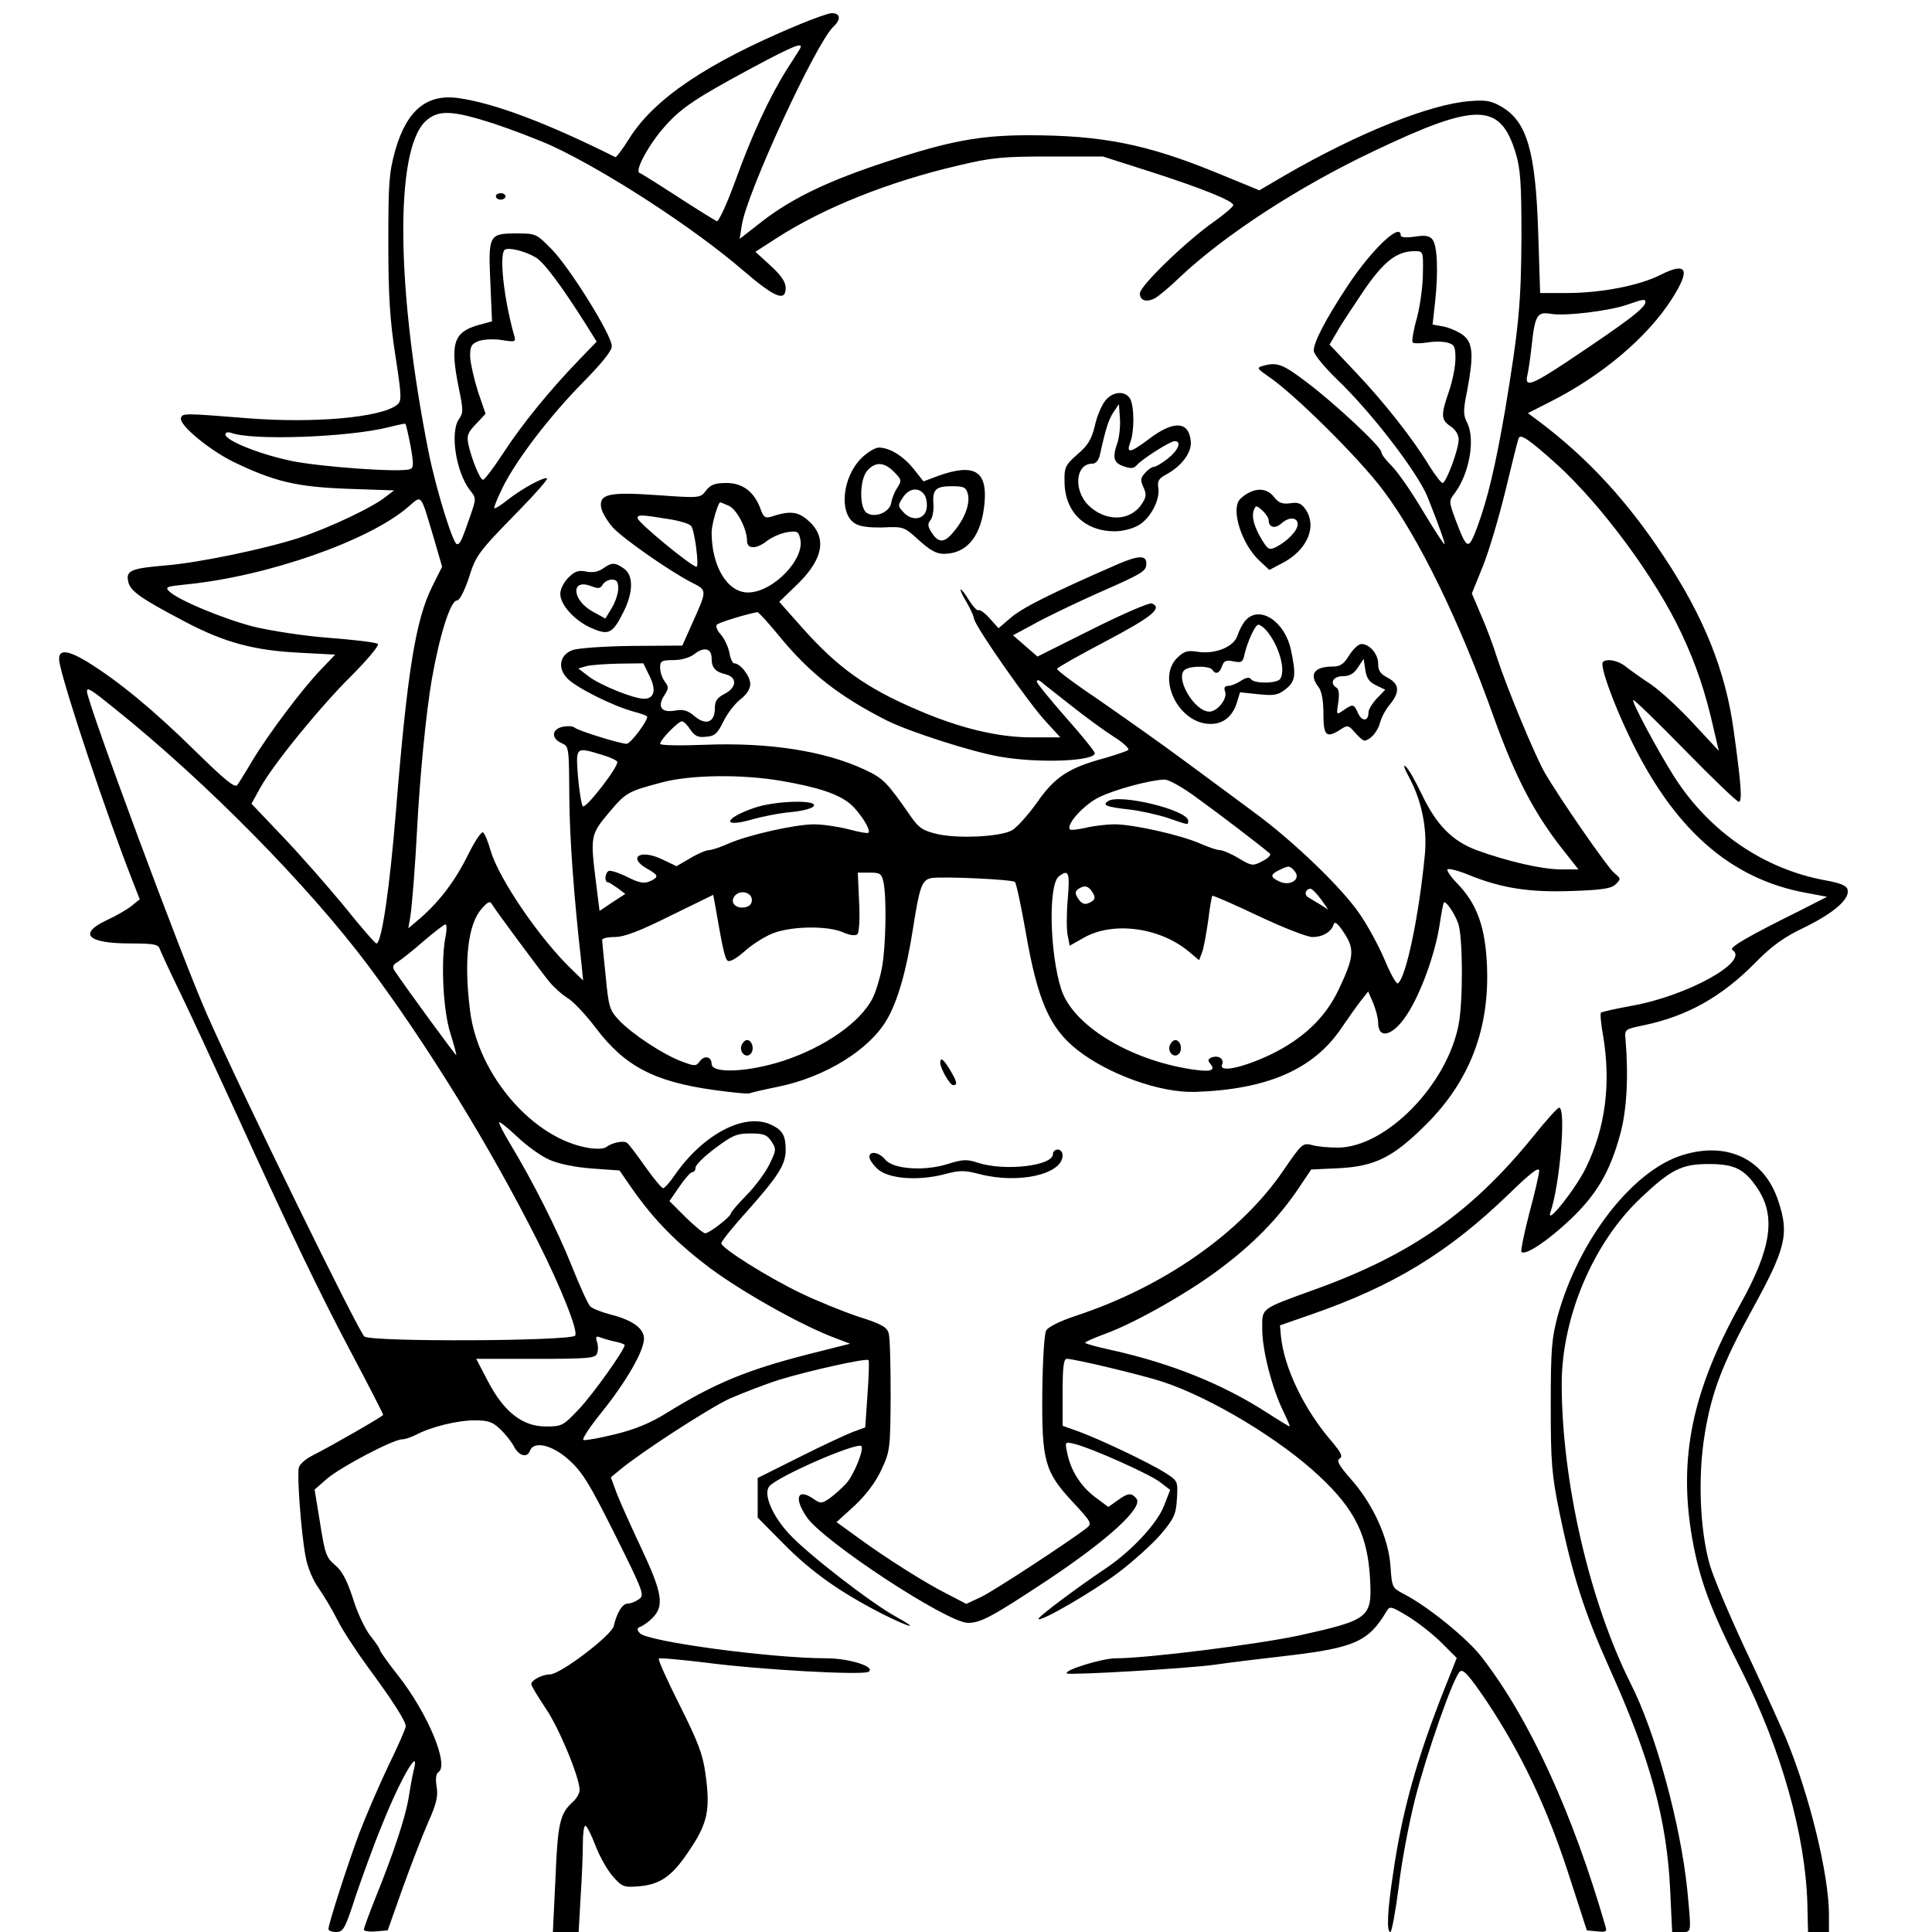 <?xml version="1.0" standalone="no"?>
<!DOCTYPE svg PUBLIC "-//W3C//DTD SVG 20010904//EN"
 "http://www.w3.org/TR/2001/REC-SVG-20010904/DTD/svg10.dtd">
<svg version="1.0" xmlns="http://www.w3.org/2000/svg"
 width="600pt" height="600pt" viewBox="0 0 600 600"
 preserveAspectRatio="xMidYMid meet">

<g transform="translate(0,600) scale(0.1,-0.1)"
fill="#000000" stroke="none">
<path d="M2475 5921 c-282 -118 -445 -229 -522 -353 -20 -32 -39 -57 -42 -56
-210 105 -374 167 -485 183 -99 15 -162 -36 -198 -160 -20 -72 -22 -101 -22
-290 0 -164 5 -241 22 -350 20 -130 20 -141 4 -153 -51 -39 -258 -57 -461 -41
-201 16 -204 16 -209 1 -7 -21 86 -98 162 -136 129 -62 196 -78 355 -84 l145
-5 -25 -19 c-40 -33 -176 -97 -269 -128 -108 -35 -309 -77 -415 -86 -108 -9
-124 -16 -117 -49 5 -30 38 -53 177 -126 121 -64 214 -89 353 -96 l113 -6 -44
-46 c-58 -60 -162 -199 -212 -281 -21 -36 -43 -71 -48 -78 -8 -10 -39 16 -131
106 -131 129 -240 218 -334 276 -71 43 -97 40 -86 -8 20 -92 145 -466 225
-670 l23 -59 -25 -20 c-13 -11 -48 -31 -76 -44 -92 -43 -62 -73 72 -73 73 0
87 -3 91 -17 4 -10 33 -74 67 -143 33 -69 108 -231 167 -360 172 -377 261
-563 364 -757 53 -100 96 -184 96 -187 0 -4 -156 -94 -221 -127 -20 -10 -39
-27 -41 -37 -6 -23 7 -202 21 -276 6 -34 23 -74 41 -99 16 -23 43 -68 59 -100
16 -32 59 -97 94 -145 76 -103 117 -167 117 -183 0 -7 -24 -62 -54 -123 -29
-61 -70 -156 -91 -211 -37 -100 -95 -280 -95 -296 0 -5 11 -9 24 -9 22 0 28
10 61 113 21 61 57 161 82 221 58 145 118 247 98 169 -4 -16 -11 -54 -16 -87
-11 -63 -46 -169 -103 -310 -20 -50 -36 -94 -36 -99 0 -4 17 -7 37 -5 l37 3
46 130 c26 72 61 163 79 204 26 58 32 82 27 112 -4 23 -2 40 5 45 35 21 -31
181 -125 301 -31 39 -56 75 -56 78 0 4 -13 24 -30 45 -16 20 -41 73 -54 116
-19 58 -34 86 -56 104 -27 23 -31 35 -46 130 l-17 104 39 34 c42 36 205 122
233 122 9 0 29 7 45 15 45 24 127 44 181 44 41 0 55 -5 78 -27 16 -15 35 -39
43 -54 16 -30 41 -37 50 -13 12 31 69 18 121 -29 42 -38 64 -74 143 -232 88
-177 92 -188 75 -200 -11 -8 -26 -14 -35 -14 -17 0 -34 -27 -44 -70 -7 -29
-166 -150 -198 -150 -24 0 -58 -18 -58 -30 0 -6 20 -38 43 -73 42 -60 107
-217 107 -256 0 -10 -9 -26 -21 -37 -40 -36 -47 -65 -54 -237 l-8 -167 40 0
40 0 6 107 c4 58 7 132 7 165 0 32 3 58 8 58 4 0 18 -27 31 -61 13 -34 37 -77
54 -96 29 -33 34 -35 82 -31 68 6 105 33 160 118 53 79 61 123 46 230 -8 61
-23 100 -80 214 -39 77 -68 142 -65 145 2 3 67 -3 142 -12 175 -23 489 -40
509 -29 25 15 -59 42 -130 42 -172 0 -558 52 -580 78 -10 12 -9 16 2 20 8 3
25 15 38 28 36 37 30 77 -35 215 -32 68 -67 146 -77 172 l-18 49 29 24 c65 54
273 189 339 220 39 17 108 44 155 59 92 28 270 68 277 61 3 -2 1 -50 -3 -107
l-7 -102 -41 -15 c-22 -9 -98 -44 -167 -79 l-126 -63 0 -62 0 -61 81 -82 c86
-87 174 -149 302 -215 91 -46 125 -54 45 -10 -78 43 -275 196 -330 256 -54 58
-81 125 -62 148 26 31 272 138 286 125 9 -10 -24 -92 -48 -117 -12 -13 -34
-33 -49 -44 -26 -18 -30 -18 -50 -4 -51 36 -64 5 -23 -55 50 -75 437 -329 501
-329 40 0 75 19 249 134 186 124 297 225 274 252 -15 19 -26 18 -59 -6 l-28
-20 -43 32 c-45 35 -74 82 -85 137 -7 33 -7 34 22 27 54 -13 239 -96 268 -120
l30 -23 -19 -49 c-21 -55 -100 -140 -180 -194 -91 -61 -215 -154 -210 -158 8
-9 169 85 248 144 46 35 105 88 131 118 42 50 48 62 51 111 3 56 3 56 -38 82
-49 31 -203 104 -269 128 l-48 17 0 104 c0 77 3 104 13 104 24 0 233 -50 297
-71 152 -50 367 -180 488 -294 111 -104 150 -185 157 -322 6 -117 -4 -124
-220 -172 -131 -28 -472 -71 -570 -71 -42 0 -162 -37 -152 -47 7 -6 372 15
459 27 40 6 146 19 234 29 201 24 245 44 300 137 10 17 14 16 67 -16 31 -19
78 -56 104 -82 l47 -47 -37 -93 c-88 -222 -133 -384 -161 -579 -18 -117 -20
-179 -8 -179 4 0 16 64 26 142 9 79 33 202 51 273 37 144 119 378 139 394 10
9 29 -13 82 -91 107 -161 186 -326 253 -531 l59 -182 32 -3 c27 -3 31 -1 26
15 -102 353 -236 645 -384 836 -44 58 -170 160 -243 197 -36 19 -36 20 -41 88
-6 86 -55 193 -124 270 -36 41 -44 56 -34 62 11 7 5 18 -23 52 -87 100 -149
230 -159 328 l-3 34 95 33 c257 89 428 193 617 376 66 64 93 85 93 71 0 -10
-14 -70 -31 -133 -16 -62 -27 -116 -24 -119 12 -12 81 34 151 100 82 78 123
147 155 263 21 75 27 181 17 299 -3 29 -1 30 57 42 134 28 242 88 347 195 51
52 89 79 152 109 90 44 140 87 134 116 -2 13 -20 21 -69 30 -192 35 -362 152
-471 324 -51 81 -131 230 -126 236 3 2 75 -68 161 -156 86 -88 161 -160 167
-160 11 0 8 50 -16 222 -25 184 -92 352 -217 540 -114 173 -237 306 -387 419
l-35 26 65 33 c164 82 307 203 383 323 58 91 46 115 -37 73 -65 -33 -184 -56
-290 -56 l-83 0 -6 188 c-8 252 -35 344 -113 390 -32 19 -49 22 -99 18 -123
-9 -347 -99 -572 -229 l-82 -48 -134 55 c-215 88 -355 116 -583 116 -150 0
-246 -18 -434 -80 -185 -60 -297 -114 -390 -185 l-73 -57 7 44 c16 101 230
564 284 615 25 23 22 43 -6 42 -9 0 -57 -17 -107 -38z m9 -73 c-4 -7 -22 -35
-40 -63 -53 -84 -109 -204 -159 -343 -27 -74 -53 -131 -59 -129 -6 3 -60 36
-120 75 -60 39 -114 73 -120 75 -16 6 30 91 81 147 50 56 97 87 270 180 127
68 161 82 147 58z m-950 -232 c57 -19 138 -50 180 -69 172 -80 442 -256 594
-387 99 -85 132 -98 132 -54 0 18 -14 39 -47 69 l-47 43 65 42 c147 95 350
176 565 226 105 25 138 28 284 28 l165 0 147 -47 c159 -51 258 -91 258 -104 0
-5 -28 -29 -62 -53 -84 -59 -228 -198 -228 -221 0 -22 19 -29 45 -16 11 5 47
35 80 67 138 130 366 279 600 390 321 153 394 152 442 -5 15 -50 18 -94 18
-260 -1 -206 -8 -281 -51 -540 -30 -173 -54 -275 -87 -364 -27 -71 -31 -69
-66 23 -22 60 -22 60 -2 86 45 62 63 167 37 218 -12 23 -12 38 0 97 21 111 19
150 -12 174 -14 11 -42 23 -61 27 l-34 6 8 72 c10 92 7 175 -9 193 -9 11 -23
13 -55 8 -28 -4 -43 -2 -43 4 0 42 -89 -43 -163 -154 -70 -106 -107 -177 -107
-204 0 -11 31 -49 71 -88 109 -104 253 -292 283 -368 36 -90 55 -145 52 -145
-3 0 -34 48 -70 108 -35 59 -78 120 -95 136 -17 17 -31 35 -31 42 0 16 -143
150 -232 217 -74 56 -91 63 -135 51 -21 -6 -20 -8 16 -33 79 -53 282 -254 356
-353 110 -145 238 -407 345 -708 70 -194 130 -306 228 -427 l34 -43 -54 0
c-59 0 -167 25 -263 60 -76 29 -124 78 -170 174 -19 40 -41 79 -50 86 -8 7 -4
-6 10 -32 39 -71 58 -159 50 -242 -18 -190 -59 -385 -84 -400 -4 -3 -22 28
-39 69 -17 41 -52 107 -79 146 -53 79 -204 225 -328 316 -44 33 -141 104 -215
159 -74 55 -195 140 -267 190 -73 49 -132 93 -130 97 1 4 70 43 152 86 142 75
177 103 142 117 -8 3 -91 -33 -185 -80 l-170 -85 -38 33 -38 33 65 35 c35 20
123 62 194 94 148 65 155 70 155 95 0 25 -25 24 -86 -2 -213 -93 -301 -137
-338 -170 l-35 -30 -27 30 c-15 17 -30 28 -35 26 -4 -3 -17 11 -29 30 -29 47
-38 45 -10 -2 12 -21 24 -45 25 -55 5 -26 172 -265 224 -320 l44 -48 -89 0
c-104 0 -222 28 -354 85 -160 68 -249 132 -360 257 l-70 79 59 57 c80 79 90
146 28 198 -31 26 -56 28 -113 9 -18 -5 -23 -1 -32 24 -19 53 -55 81 -106 81
-35 0 -49 -5 -63 -23 -18 -24 -19 -24 -148 -15 -155 11 -185 4 -178 -39 3 -15
20 -43 37 -62 34 -36 176 -135 244 -170 49 -25 49 -22 0 -131 l-29 -65 -157
-1 c-86 -1 -169 -7 -184 -13 -40 -15 -47 -55 -17 -87 27 -29 143 -87 207 -104
23 -6 42 -13 42 -16 0 -15 -52 -84 -64 -84 -19 0 -149 40 -161 50 -5 5 -22 6
-37 3 -35 -7 -37 -36 -4 -51 23 -10 23 -12 24 -165 1 -131 14 -310 38 -522 l5
-50 -36 35 c-99 95 -225 280 -251 367 -8 29 -19 55 -24 58 -5 3 -26 -28 -46
-69 -39 -79 -86 -142 -147 -196 l-39 -33 6 34 c6 38 16 170 21 269 9 171 28
366 46 470 24 137 58 245 78 245 8 0 22 27 36 67 23 74 28 81 159 215 50 51
88 95 85 97 -7 7 -76 -30 -122 -66 -21 -17 -40 -29 -42 -26 -2 2 10 31 26 64
43 87 149 225 251 328 57 58 88 96 88 111 0 34 -129 241 -185 299 -50 51 -50
51 -113 51 -84 0 -86 -6 -79 -156 l5 -117 -44 -12 c-76 -22 -87 -58 -59 -196
14 -67 14 -77 0 -96 -28 -41 -9 -165 35 -221 19 -24 19 -25 1 -78 -28 -80 -32
-89 -42 -89 -12 0 -65 171 -88 286 -101 508 -105 936 -10 1027 40 37 82 35
213 -7z m129 -415 c26 -15 79 -86 157 -209 l33 -53 -55 -57 c-90 -93 -178
-201 -235 -289 -30 -46 -58 -83 -63 -83 -9 0 -34 60 -45 108 -6 29 -3 38 23
65 l30 32 -24 70 c-12 39 -23 87 -24 108 0 32 4 39 27 48 14 5 46 7 71 3 44
-7 45 -6 38 17 -31 111 -46 246 -29 263 10 9 62 -3 96 -23z m2756 -48 c0 -38
-8 -99 -18 -138 -11 -38 -17 -73 -14 -78 2 -4 22 -4 43 -1 22 4 51 4 65 0 22
-6 25 -12 25 -50 0 -23 -9 -69 -20 -101 -26 -75 -25 -89 5 -109 15 -10 25 -26
25 -41 0 -31 -39 -135 -50 -135 -4 0 -23 24 -41 53 -53 87 -140 197 -227 289
l-83 88 23 39 c12 22 50 79 83 128 62 91 103 123 158 123 27 0 27 0 26 -67z
m691 -91 c0 -18 -57 -61 -246 -187 -106 -70 -129 -79 -121 -42 3 12 9 51 13
87 11 103 17 113 63 105 45 -7 184 10 238 30 46 16 53 17 53 7z m-3835 -447
c10 -57 10 -68 -2 -72 -29 -11 -279 7 -370 26 -99 21 -203 63 -203 82 0 6 7 8
17 5 65 -25 365 -14 489 17 27 7 51 12 53 11 2 -2 9 -33 16 -69z m3561 -58
c138 -126 304 -350 385 -522 47 -100 75 -183 102 -303 l15 -64 -79 85 c-43 47
-102 101 -131 121 -29 19 -64 44 -78 55 -24 20 -60 27 -72 15 -10 -10 29 -120
80 -227 138 -291 315 -447 552 -490 l64 -12 -84 -43 c-166 -82 -221 -115 -210
-122 56 -35 -142 -144 -315 -174 -48 -9 -90 -18 -93 -21 -3 -2 0 -36 7 -74 24
-147 7 -282 -53 -406 -31 -65 -126 -185 -111 -140 30 89 49 325 27 325 -5 0
-41 -40 -81 -90 -190 -234 -377 -366 -676 -474 -174 -63 -165 -57 -165 -124 0
-66 31 -185 65 -254 13 -27 22 -48 20 -48 -2 0 -35 20 -72 44 -137 88 -296
152 -480 193 -46 10 -83 20 -83 23 0 3 28 15 63 28 89 32 261 129 359 204 101
76 174 151 235 239 l45 67 86 4 c113 6 169 34 272 137 134 134 196 295 188
491 -5 121 -31 193 -92 256 -20 20 -33 40 -31 44 3 4 32 -3 66 -17 103 -42
191 -55 322 -50 94 3 122 8 135 21 16 16 16 18 -4 34 -22 18 -170 232 -217
313 -31 55 -115 257 -147 354 -12 39 -35 100 -51 136 l-28 66 34 84 c19 47 50
152 70 234 20 83 38 156 41 163 5 17 33 -3 120 -81z m-3490 -224 l27 -93 -31
-62 c-51 -103 -77 -262 -112 -693 -20 -247 -45 -415 -61 -415 -4 0 -50 53
-102 118 -53 64 -139 162 -191 216 l-95 100 27 49 c41 74 186 252 285 350 49
49 85 93 81 97 -5 5 -73 13 -151 19 -80 6 -182 22 -236 35 -96 25 -235 83
-262 110 -13 13 -7 15 53 21 253 25 569 136 690 241 43 37 37 44 78 -93z m918
96 c25 -12 56 -72 56 -109 0 -26 30 -26 63 1 15 11 42 23 61 26 31 5 36 3 41
-20 16 -63 -85 -167 -162 -167 -64 0 -113 81 -113 187 0 24 20 93 27 93 1 0
13 -5 27 -11z m-194 -40 c36 -5 70 -15 76 -22 11 -11 26 -127 17 -127 -15 0
-183 138 -183 151 0 11 10 11 90 -2z m348 -362 c96 -118 189 -190 337 -265 71
-35 263 -97 351 -112 120 -21 294 -14 294 11 0 5 -40 55 -90 111 -49 56 -90
106 -90 111 0 6 5 6 13 0 6 -6 48 -38 92 -73 44 -35 104 -79 134 -98 29 -18
49 -37 45 -41 -5 -4 -38 -15 -72 -25 -112 -30 -156 -58 -212 -139 -28 -39 -63
-78 -78 -86 -37 -20 -169 -26 -232 -11 -43 10 -57 19 -81 54 -76 109 -85 118
-144 146 -124 58 -298 85 -497 77 -76 -3 -138 -2 -138 3 0 12 56 70 68 70 5 0
17 -12 26 -26 14 -20 24 -25 49 -22 27 2 35 10 53 46 11 24 35 55 52 69 20 15
32 33 32 49 0 24 -31 64 -50 64 -5 0 -12 15 -15 34 -4 19 -16 44 -27 56 -11
12 -16 25 -12 30 7 7 89 32 126 39 4 0 33 -32 66 -72z m-208 -71 c0 -30 11
-42 43 -50 37 -9 36 -41 -3 -61 -23 -12 -30 -22 -30 -45 0 -43 -27 -54 -62
-25 -22 19 -36 23 -63 18 -42 -7 -55 13 -31 49 13 20 13 25 0 42 -8 11 -14 30
-14 43 0 20 5 23 41 23 25 0 50 7 66 19 29 23 53 18 53 -13z m-193 -55 c22
-44 15 -71 -17 -71 -32 0 -133 41 -170 68 l-34 26 24 7 c14 4 59 7 101 8 l77
1 19 -39z m-1659 -103 c283 -227 599 -548 785 -796 183 -245 377 -559 528
-859 72 -143 126 -279 115 -291 -18 -17 -622 -20 -654 -3 -15 8 -378 749 -488
998 -76 170 -374 973 -374 1006 0 14 13 6 88 -55z m1511 -142 c25 -7 46 -17
48 -22 4 -15 -98 -147 -107 -138 -4 5 -11 46 -15 92 -7 93 -8 93 74 68z m557
-81 c116 -20 178 -41 215 -72 29 -25 65 -81 56 -89 -2 -3 -30 2 -63 11 -32 8
-80 15 -106 15 -58 0 -205 -33 -266 -60 -25 -11 -51 -20 -60 -20 -8 0 -35 -11
-58 -25 l-43 -25 -44 21 c-68 33 -110 7 -47 -29 36 -20 37 -26 8 -39 -18 -8
-33 -5 -71 14 -26 13 -52 21 -57 18 -12 -7 -13 -35 -2 -35 4 0 17 -9 30 -18
l24 -18 -40 -26 -40 -27 -11 88 c-18 144 -17 149 39 216 54 64 59 67 165 95
88 24 249 26 371 5z m1290 -52 c67 -48 199 -149 228 -174 4 -4 -6 -15 -23 -23
-30 -16 -33 -16 -75 9 -23 14 -50 25 -58 25 -9 0 -35 9 -60 20 -61 27 -209 60
-266 60 -26 0 -67 -5 -91 -11 -24 -5 -46 -8 -48 -5 -14 14 43 77 90 100 49 24
155 53 203 55 12 1 57 -24 100 -56z m305 -229 c20 -24 -13 -47 -47 -32 -30 14
-30 22 -1 36 30 15 33 14 48 -4z m-1277 -35 c10 -50 7 -200 -5 -264 -6 -33
-19 -75 -29 -95 -38 -75 -149 -152 -276 -194 -110 -36 -224 -41 -224 -10 0 22
-22 28 -36 9 -13 -17 -15 -17 -58 -1 -58 22 -153 85 -193 127 -30 32 -33 42
-42 138 -6 57 -11 107 -11 112 0 5 18 9 39 9 29 0 77 18 173 66 l133 65 7 -38
c22 -128 29 -158 37 -166 6 -6 27 5 56 31 25 22 67 48 92 56 59 20 163 21 210
1 23 -10 40 -12 46 -6 5 5 8 50 5 100 l-4 91 37 0 c33 0 37 -3 43 -31z m572
-51 c-4 -46 -4 -97 0 -114 l6 -31 46 26 c90 50 235 31 325 -45 l31 -26 9 24
c5 12 13 57 19 98 5 41 11 76 13 78 2 2 66 -26 142 -62 76 -36 152 -66 169
-66 32 0 59 16 66 40 3 10 14 1 32 -27 34 -51 31 -76 -18 -179 -41 -85 -109
-150 -210 -199 -84 -40 -160 -57 -151 -32 8 18 -10 31 -32 23 -12 -5 -13 -9
-4 -20 18 -22 -1 -26 -64 -16 -192 31 -363 137 -399 247 -36 111 -41 324 -8
351 31 24 35 13 28 -70z m-164 53 c4 -4 19 -73 33 -153 37 -214 74 -300 160
-368 96 -76 257 -134 365 -131 225 7 369 70 455 197 22 32 50 72 62 87 l22 28
16 -37 c8 -20 15 -47 15 -60 0 -54 47 -41 90 26 43 66 86 186 100 273 6 39 12
73 14 74 6 7 34 -34 45 -66 14 -42 15 -239 1 -312 -35 -187 -225 -382 -375
-383 -27 0 -64 3 -80 8 -29 7 -32 5 -88 -77 -132 -195 -372 -363 -645 -453
-51 -17 -87 -35 -93 -46 -6 -10 -11 -96 -12 -191 -2 -215 7 -248 96 -343 57
-62 59 -65 41 -80 -53 -41 -285 -193 -326 -213 l-47 -22 -52 27 c-73 36 -200
117 -282 177 l-69 50 56 51 c35 33 65 72 83 111 27 58 28 65 29 230 0 94 -2
181 -6 194 -5 19 -21 29 -94 52 -48 16 -129 49 -179 73 -102 49 -247 140 -247
155 0 6 38 53 85 105 93 105 115 140 115 185 0 43 -9 60 -41 76 -82 43 -214
-25 -304 -155 -15 -22 -31 -40 -36 -40 -4 0 -29 30 -56 68 -26 37 -51 70 -56
73 -11 8 -47 0 -64 -13 -7 -6 -31 -7 -55 -3 -172 28 -343 226 -368 425 -20
156 -7 270 36 318 20 23 26 25 33 12 15 -24 147 -202 177 -239 16 -19 42 -42
59 -52 16 -10 55 -51 85 -91 90 -119 181 -167 367 -193 58 -8 108 -13 112 -10
4 2 43 11 87 20 147 30 284 115 338 208 34 58 61 153 81 281 21 134 28 153 57
159 33 6 252 -4 260 -12z m242 -34 c8 -13 7 -20 -4 -27 -19 -12 -31 -9 -44 13
-8 13 -7 20 4 27 19 12 31 9 44 -13z m708 -19 l23 -33 -25 16 c-14 8 -31 19
-38 23 -13 8 -7 26 8 26 5 0 19 -15 32 -32z m-1767 -3 c0 -13 -8 -21 -24 -23
-28 -4 -45 17 -29 36 17 20 53 11 53 -13z m-952 -117 c-14 -76 -7 -227 16
-298 11 -35 19 -65 18 -67 -2 -1 -154 206 -192 263 -7 11 -5 18 9 26 10 6 46
34 80 64 34 29 65 53 69 53 5 1 5 -18 0 -41z m324 -690 c30 -13 79 -23 133
-27 l84 -6 38 -55 c70 -100 140 -171 247 -251 102 -75 284 -177 384 -214 l47
-18 -127 -32 c-192 -49 -292 -90 -441 -182 -51 -32 -99 -52 -161 -67 -48 -12
-93 -20 -99 -18 -6 2 20 41 58 88 76 95 130 189 130 227 0 32 -37 58 -105 75
-27 7 -55 18 -62 25 -7 7 -33 64 -58 127 -44 110 -121 263 -192 380 -18 30
-33 59 -33 64 0 5 25 -15 55 -43 30 -29 76 -62 102 -73z m689 57 c15 -23 15
-27 -6 -70 -12 -25 -44 -69 -71 -96 -27 -28 -49 -53 -49 -57 0 -10 -67 -62
-80 -62 -6 0 -33 23 -61 50 l-50 50 31 45 c17 25 35 45 40 45 6 0 10 6 10 14
0 8 27 35 61 60 53 40 67 46 110 46 41 0 51 -4 65 -25z m-483 -622 c15 -3 27
-8 27 -10 0 -15 -99 -154 -142 -199 -49 -52 -53 -54 -103 -54 -72 0 -130 45
-180 141 l-36 69 184 0 c162 0 186 2 191 16 4 9 4 26 0 37 -5 16 -3 19 12 13
11 -4 31 -10 47 -13z"/>
<path d="M1540 5390 c0 -5 7 -10 15 -10 8 0 15 5 15 10 0 6 -7 10 -15 10 -8 0
-15 -4 -15 -10z"/>
<path d="M3432 4755 c-11 -14 -26 -49 -32 -78 -10 -41 -21 -60 -54 -88 -38
-34 -41 -40 -40 -86 1 -93 63 -153 156 -153 25 0 56 8 76 20 37 23 66 81 59
117 -3 18 2 27 22 38 50 26 83 70 79 105 -6 63 -54 65 -132 5 -56 -42 -69 -44
-56 -9 13 33 13 110 0 135 -15 27 -55 24 -78 -6z m39 -128 c-17 -48 -13 -64
18 -75 23 -8 32 -7 41 3 16 19 104 75 118 75 23 0 11 -29 -21 -54 -19 -15 -38
-26 -44 -26 -5 0 -18 -8 -27 -19 -14 -15 -15 -23 -5 -44 10 -22 9 -31 -5 -52
-36 -55 -113 -56 -166 -4 -47 47 -40 129 12 129 11 0 20 10 24 28 18 82 27
109 42 132 l17 25 3 -44 c2 -23 -2 -57 -7 -74z"/>
<path d="M2675 4577 c-59 -59 -70 -170 -21 -202 15 -10 43 -14 88 -13 64 3 66
2 111 -39 34 -31 55 -43 77 -43 75 0 120 58 128 163 7 95 -34 118 -142 80
l-48 -18 -30 38 c-33 41 -75 67 -109 67 -11 0 -36 -15 -54 -33z m101 -42 c24
-24 25 -28 11 -49 -8 -12 -17 -33 -19 -47 -4 -29 -50 -49 -76 -32 -24 15 -23
105 2 132 25 28 52 26 82 -4z m230 -70 c7 -30 -10 -76 -44 -116 -29 -36 -47
-36 -68 -4 -13 20 -14 28 -4 40 6 7 10 29 9 47 -4 47 6 58 56 58 39 0 45 -3
51 -25z m-137 1 c7 -8 11 -27 9 -43 -4 -36 -45 -44 -72 -14 -18 19 -18 22 -2
46 18 28 47 33 65 11z"/>
<path d="M3875 4468 c-11 -6 -23 -16 -27 -22 -24 -35 10 -138 63 -187 l31 -29
38 20 c79 40 112 114 74 169 -13 18 -23 22 -47 18 -24 -3 -36 1 -50 19 -20 26
-50 30 -82 12z m65 -84 c0 -22 20 -27 39 -10 24 22 51 20 51 -2 0 -20 -31 -52
-67 -71 -21 -10 -25 -8 -43 21 -25 41 -34 73 -26 94 6 15 8 15 26 -1 11 -10
20 -24 20 -31z"/>
<path d="M1872 4234 c-15 -10 -32 -13 -52 -9 -23 5 -35 1 -55 -19 -14 -14 -25
-36 -25 -50 0 -35 46 -85 98 -107 53 -23 65 -17 100 54 29 59 29 111 0 131
-28 20 -38 20 -66 0z m48 -61 c0 -16 -9 -43 -20 -61 l-20 -33 -40 22 c-64 36
-68 103 -5 79 23 -9 30 -8 37 5 5 8 18 15 28 15 15 0 20 -7 20 -27z"/>
<path d="M3868 4073 c-9 -10 -20 -31 -25 -47 -11 -35 -70 -59 -125 -50 -31 5
-42 1 -63 -20 -59 -59 -3 -188 88 -203 47 -7 81 15 97 61 l11 36 57 -6 c49 -5
61 -3 85 16 30 24 33 43 16 122 -19 89 -98 140 -141 91z m64 -30 c39 -45 62
-123 44 -151 -9 -15 -82 -16 -91 -1 -5 7 -15 5 -31 -5 -13 -9 -31 -16 -39 -16
-12 0 -15 -6 -10 -19 7 -22 -25 -61 -49 -61 -48 0 -110 109 -75 131 19 12 76
11 84 -1 10 -16 23 -11 30 11 6 17 13 20 36 15 25 -5 29 -2 34 22 9 39 33 92
43 92 5 0 16 -8 24 -17z"/>
<path d="M4190 3965 c-16 -27 -28 -35 -50 -35 -59 0 -76 -24 -45 -64 10 -13
15 -43 15 -83 0 -69 9 -77 54 -48 21 14 24 13 44 -10 12 -14 25 -25 29 -25 18
1 42 28 49 56 4 16 18 42 31 57 31 38 29 63 -7 82 -23 12 -30 22 -30 44 0 30
-27 61 -52 61 -9 0 -26 -16 -38 -35z m83 -93 l29 -14 -26 -27 c-14 -15 -26
-34 -26 -43 0 -28 -19 -30 -32 -4 -13 30 -16 31 -46 10 -22 -15 -22 -15 -16
24 4 25 2 42 -5 46 -23 14 -11 36 19 36 21 0 35 8 47 27 l18 27 5 -34 c4 -26
12 -38 33 -48z"/>
<path d="M2342 3491 c-95 -33 -101 -63 -7 -36 31 9 86 20 122 23 39 4 68 12
71 20 6 19 -123 15 -186 -7z"/>
<path d="M3441 3512 c-19 -13 -5 -18 66 -26 35 -4 88 -16 119 -26 67 -23 64
-23 64 -9 0 33 -213 85 -249 61z"/>
<path d="M2303 2754 c-8 -21 13 -42 28 -27 13 13 5 43 -11 43 -6 0 -13 -7 -17
-16z"/>
<path d="M3633 2754 c-8 -21 13 -42 28 -27 13 13 5 43 -11 43 -6 0 -13 -7 -17
-16z"/>
<path d="M2920 2700 c0 -18 30 -70 40 -70 15 0 12 11 -10 48 -20 33 -30 40
-30 22z"/>
<path d="M3270 2416 c0 -37 -151 -54 -233 -27 -33 11 -47 11 -94 -4 -73 -23
-170 -16 -194 14 -19 23 -49 28 -49 8 0 -8 11 -24 25 -37 33 -31 125 -38 207
-17 48 13 63 13 109 1 122 -32 259 -1 259 58 0 10 -7 18 -15 18 -8 0 -15 -6
-15 -14z"/>
<path d="M5226 2413 c-155 -47 -322 -262 -388 -498 -19 -71 -22 -104 -22 -280
0 -178 3 -214 27 -332 40 -194 77 -309 155 -483 127 -281 179 -472 189 -692
l6 -128 28 0 c33 0 32 -7 19 131 -21 204 -98 487 -175 639 -129 257 -215 631
-215 934 1 208 99 438 246 576 94 89 127 105 211 105 79 0 110 -15 150 -74 59
-87 45 -187 -52 -361 -150 -270 -193 -478 -150 -726 23 -130 56 -220 152 -409
124 -246 200 -513 206 -728 l2 -87 33 0 32 0 0 54 c0 125 -62 377 -135 551
-24 55 -81 181 -128 280 -46 99 -95 214 -107 255 -31 108 -38 277 -15 411 21
126 55 215 146 381 105 191 116 235 82 337 -42 131 -158 187 -297 144z"/>
</g>
</svg>
